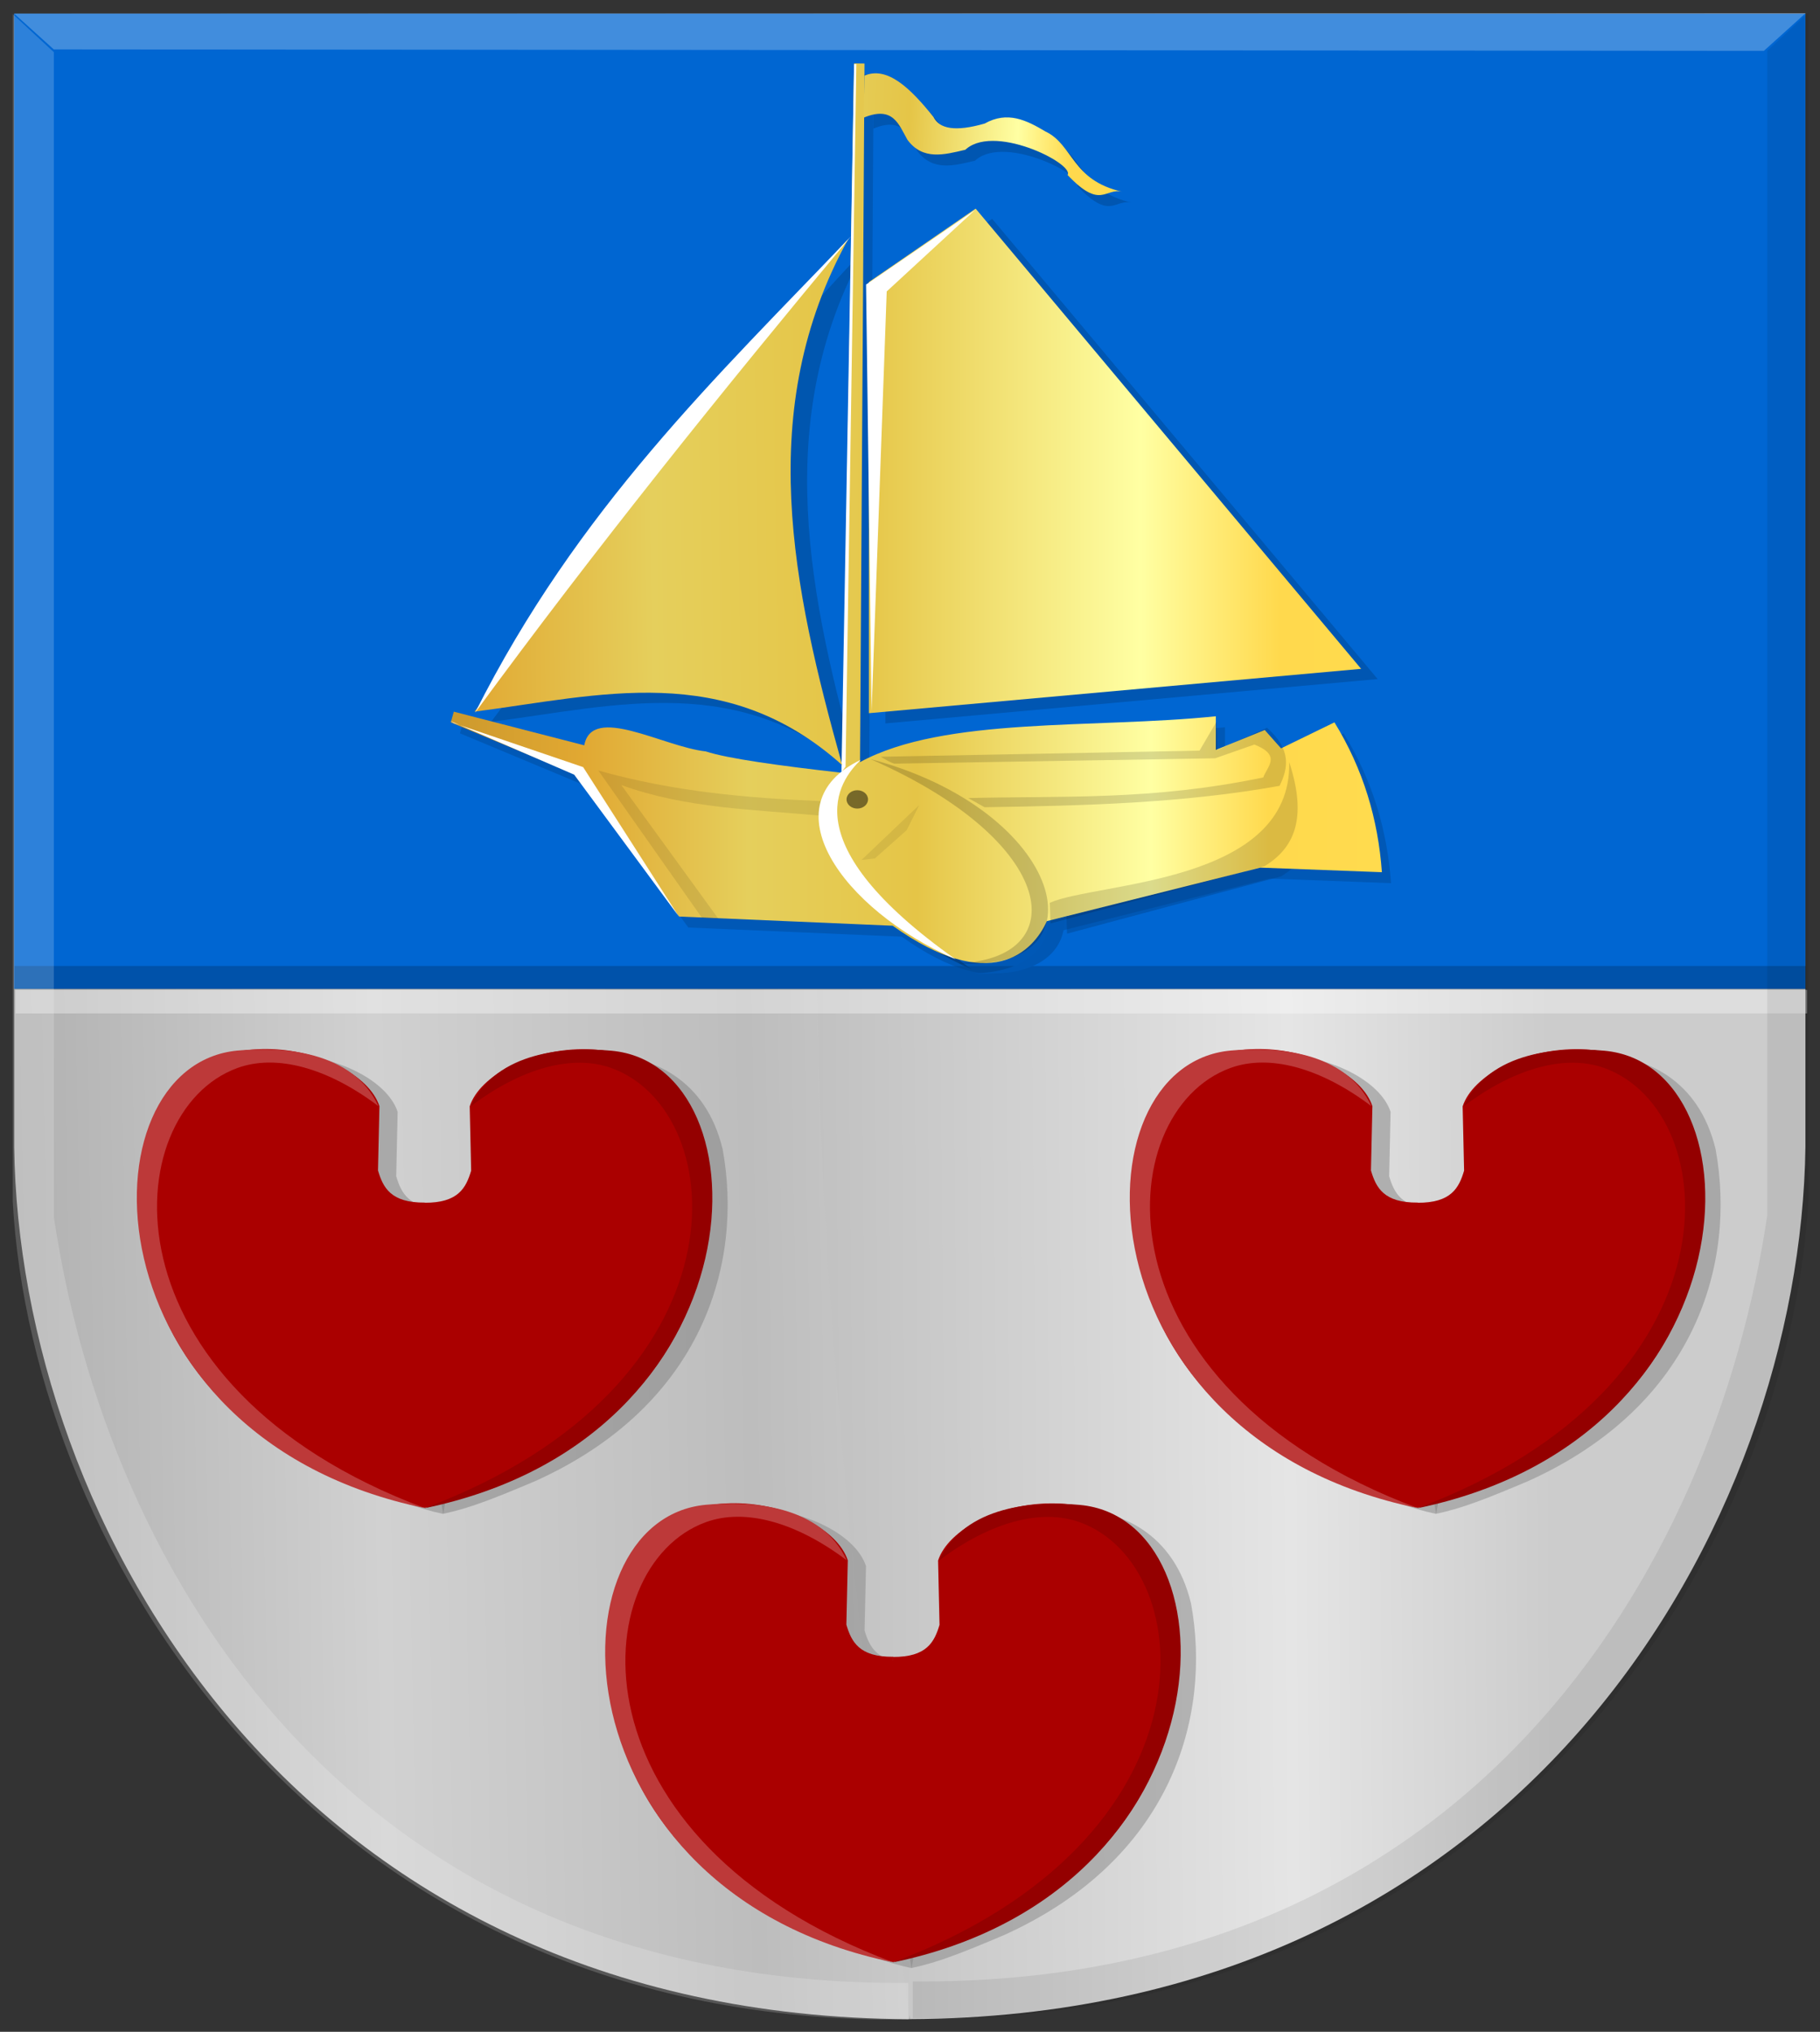 <?xml version="1.0" encoding="UTF-8" standalone="no"?>
<!-- Created with Inkscape (http://www.inkscape.org/) -->

<svg
   xmlns:dc="http://purl.org/dc/elements/1.1/"
   xmlns:cc="http://creativecommons.org/ns#"
   xmlns:rdf="http://www.w3.org/1999/02/22-rdf-syntax-ns#"
   xmlns:svg="http://www.w3.org/2000/svg"
   xmlns="http://www.w3.org/2000/svg"
   xmlns:xlink="http://www.w3.org/1999/xlink"
   xmlns:sodipodi="http://sodipodi.sourceforge.net/DTD/sodipodi-0.dtd"
   xmlns:inkscape="http://www.inkscape.org/namespaces/inkscape"
   width="165.25"
   height="184.469"
   id="svg12612"
   version="1.1"
   inkscape:version="0.48.4 r9939"
   sodipodi:docname="Nieuw document 29">
  <rect width="100%" height="100%" fill="#333333" stroke="none"/>
  <defs
     id="defs12614">
    <linearGradient
       inkscape:collect="always"
       xlink:href="#linearGradient4070-9-0-5"
       id="linearGradient5734"
       gradientUnits="userSpaceOnUse"
       x1="309.286"
       y1="148.853"
       x2="320.714"
       y2="148.853"
       gradientTransform="translate(458.427,563.081)" />
    <linearGradient
       id="linearGradient4070-9-0-5">
      <stop
         style="stop-color:#a3a3a3;stop-opacity:1;"
         offset="0"
         id="stop4072-5-5-3" />
      <stop
         style="stop-color:#b0b0b0;stop-opacity:1;"
         offset="0.143"
         id="stop4074-5-2-2" />
      <stop
         id="stop4076-40-4-9"
         offset="0.321"
         style="stop-color:#d1d1d1;stop-opacity:1;" />
      <stop
         style="stop-color:#bdbdbd;stop-opacity:1;"
         offset="0.5"
         id="stop4078-3-2-7" />
      <stop
         id="stop4080-4-3-3"
         offset="0.75"
         style="stop-color:#e5e5e5;stop-opacity:1;" />
      <stop
         style="stop-color:#cccccc;stop-opacity:1;"
         offset="0.875"
         id="stop4082-1-8-7" />
      <stop
         id="stop4084-2-5-4"
         offset="1"
         style="stop-color:#cccccc;stop-opacity:1;" />
    </linearGradient>
    <linearGradient
       gradientUnits="userSpaceOnUse"
       y2="148.853"
       x2="320.714"
       y1="148.853"
       x1="309.286"
       id="linearGradient5702"
       xlink:href="#linearGradient4070-9-0-5"
       inkscape:collect="always" />
    <linearGradient
       id="linearGradient4053-4">
      <stop
         style="stop-color:#cc992d;stop-opacity:1;"
         offset="0"
         id="stop4055-9" />
      <stop
         style="stop-color:#e1a832;stop-opacity:1;"
         offset="0.143"
         id="stop4057-8" />
      <stop
         id="stop4059-2"
         offset="0.321"
         style="stop-color:#e5cf5c;stop-opacity:1;" />
      <stop
         style="stop-color:#e5c547;stop-opacity:1;"
         offset="0.5"
         id="stop4061-4" />
      <stop
         id="stop4063-5"
         offset="0.75"
         style="stop-color:#ffffa3;stop-opacity:1;" />
      <stop
         style="stop-color:#ffd94d;stop-opacity:1;"
         offset="0.875"
         id="stop4065-2" />
      <stop
         id="stop4067-9"
         offset="1"
         style="stop-color:#ffdb4e;stop-opacity:1;" />
    </linearGradient>
    <linearGradient
       gradientUnits="userSpaceOnUse"
       y2="148.257"
       x2="305.824"
       y1="148.257"
       x1="294.712"
       id="linearGradient5694"
       xlink:href="#linearGradient4053-4"
       inkscape:collect="always"
       gradientTransform="translate(458.427,563.081)" />
    <linearGradient
       inkscape:collect="always"
       xlink:href="#linearGradient4070-9-0-5"
       id="linearGradient13351"
       x1="240.28"
       y1="422.393"
       x2="430.396"
       y2="420.965"
       gradientUnits="userSpaceOnUse" />
    <linearGradient
       inkscape:collect="always"
       xlink:href="#linearGradient4070-9-0-5"
       id="linearGradient13359"
       x1="239.257"
       y1="421.686"
       x2="428.003"
       y2="418.471"
       gradientUnits="userSpaceOnUse" />
    <linearGradient
       inkscape:collect="always"
       xlink:href="#linearGradient4053-4"
       id="linearGradient13367"
       x1="293.717"
       y1="370.534"
       x2="394.74"
       y2="370.534"
       gradientUnits="userSpaceOnUse" />
    <linearGradient
       inkscape:collect="always"
       xlink:href="#linearGradient4053-4"
       id="linearGradient13375"
       x1="294.275"
       y1="374.282"
       x2="390.59"
       y2="373.02"
       gradientUnits="userSpaceOnUse" />
    <linearGradient
       inkscape:collect="always"
       xlink:href="#linearGradient4053-4"
       id="linearGradient13383"
       x1="306.516"
       y1="375.285"
       x2="391.826"
       y2="375.285"
       gradientUnits="userSpaceOnUse" />
    <linearGradient
       inkscape:collect="always"
       xlink:href="#linearGradient4053-4"
       id="linearGradient13391"
       x1="328.853"
       y1="338.853"
       x2="368.269"
       y2="340.873"
       gradientUnits="userSpaceOnUse" />
  </defs>
  <sodipodi:namedview
     id="base"
     pagecolor="#ffffff"
     bordercolor="#666666"
     borderopacity="1.0"
     inkscape:pageopacity="0.0"
     inkscape:pageshadow="2"
     inkscape:zoom="1.4"
     inkscape:cx="67.629695"
     inkscape:cy="112.14749"
     inkscape:document-units="px"
     inkscape:current-layer="layer1"
     showgrid="false"
     fit-margin-top="0"
     fit-margin-left="0"
     fit-margin-right="0"
     fit-margin-bottom="0"
     inkscape:window-width="1600"
     inkscape:window-height="837"
     inkscape:window-x="-8"
     inkscape:window-y="-8"
     inkscape:window-maximized="1" />
  <g
     inkscape:label="Laag 1"
     inkscape:groupmode="layer"
     id="layer1"
     transform="translate(-265.969,-328.688)">
    <path
       style="fill:url(#linearGradient13359);fill-opacity:1;stroke:#000000;stroke-width:1px;stroke-linecap:butt;stroke-linejoin:miter;stroke-opacity:0"
       d="m 348.574,329.931 -81.317,0 0,102.884 c 0.454,33.968 25.321,78.95 81.317,79.196 z"
       id="path2836"
       sodipodi:nodetypes="ccccc"
       inkscape:connector-curvature="0" />
    <path
       style="fill:url(#linearGradient13351);fill-opacity:1;stroke:#000000;stroke-width:1px;stroke-linecap:butt;stroke-linejoin:miter;stroke-opacity:0"
       d="m 348.579,329.925 81.317,0 0,102.884 c -0.454,33.968 -25.321,78.95 -81.317,79.196 -8.303,-59.717 -14.042,-119.735 0,-182.08 z"
       id="path2836-5"
       sodipodi:nodetypes="ccccc"
       inkscape:connector-curvature="0" />
    <rect
       style="fill:#0066d2;fill-opacity:1;stroke:#000000;stroke-width:2.432;stroke-miterlimit:4;stroke-opacity:0;stroke-dasharray:none"
       id="rect8173"
       width="162.646"
       height="88.543"
       x="267.249"
       y="329.926" />
    <path
       style="fill:#808080;stroke:#000000;stroke-width:0.707px;stroke-linecap:butt;stroke-linejoin:miter;stroke-opacity:0;fill-opacity:0.448"
       d="m 348.716,479.626 c -3.098,0.028 -3.789,-1.373 -4.248,-2.913 l 0.131,-5.84 c -1.855,-5.648 -18.266,-9.312 -21.314,3.375 -1.887,10.302 1.766,23.256 17.015,30.129 3.754,1.591 6.119,2.517 8.444,2.997 l 2.351,-13.922 -2.378,-13.486 z"
       id="path60804-4"
       inkscape:connector-curvature="0"
       sodipodi:nodetypes="ccccccccc" />
    <path
       style="fill:#808080;stroke:#000000;stroke-width:0.707px;stroke-linecap:butt;stroke-linejoin:miter;stroke-opacity:0;fill-opacity:0.467"
       d="m 348.678,479.64 c 3.098,0.028 3.789,-1.373 4.248,-2.913 l -0.131,-5.84 c 1.855,-5.648 18.266,-9.312 21.314,3.375 1.887,10.302 -1.766,23.256 -17.015,30.129 -3.754,1.591 -6.036,2.49 -8.361,2.97 l -2.434,-13.895 2.378,-13.486 z"
       id="path60804-0-5"
       inkscape:connector-curvature="0"
       sodipodi:nodetypes="ccccccccc" />
    <path
       style="fill:#aa0000;stroke:#000000;stroke-width:0.707px;stroke-linecap:butt;stroke-linejoin:miter;stroke-opacity:0"
       d="m 347.064,479.107 c -3.098,0.028 -3.789,-1.373 -4.248,-2.913 l 0.131,-5.84 c -1.855,-5.648 -18.266,-9.312 -21.314,3.375 -1.887,10.302 1.766,23.256 17.015,30.129 3.754,1.591 6.106,2.49 8.43,2.97 l 2.364,-13.895 -2.378,-13.486 z"
       id="path60804-3-7"
       inkscape:connector-curvature="0"
       sodipodi:nodetypes="ccccccccc" />
    <path
       style="fill:#bd3939;fill-opacity:1;stroke:#000000;stroke-width:0.707px;stroke-linecap:butt;stroke-linejoin:miter;stroke-opacity:0"
       d="m 342.856,470.354 c -4.631,-3.499 -9.267,-4.746 -12.787,-3.472 -11.019,3.988 -12.658,28.859 16.995,39.963 -30.939,-6.391 -31.404,-40.217 -16.995,-41.539 4.03,-0.37 10.442,-0.009 12.787,5.047 z"
       id="path60806-6-0"
       inkscape:connector-curvature="0"
       sodipodi:nodetypes="cscsc" />
    <path
       style="fill:#aa0000;stroke:#000000;stroke-width:0.707px;stroke-linecap:butt;stroke-linejoin:miter;stroke-opacity:0"
       d="m 347.026,479.121 c 3.098,0.028 3.789,-1.373 4.248,-2.913 l -0.131,-5.84 c 1.855,-5.648 18.266,-9.312 21.314,3.375 1.887,10.302 -1.766,23.256 -17.015,30.129 -3.754,1.591 -6.039,2.463 -8.363,2.942 l -2.431,-13.867 2.378,-13.486 z"
       id="path60804-0-1-5"
       inkscape:connector-curvature="0"
       sodipodi:nodetypes="ccccccccc" />
    <path
       style="fill:#940000;fill-opacity:1;stroke:#000000;stroke-width:0.707px;stroke-linecap:butt;stroke-linejoin:miter;stroke-opacity:0"
       d="m 351.233,470.368 c 4.631,-3.499 9.267,-4.746 12.787,-3.472 11.019,3.988 12.658,28.859 -16.995,39.963 30.939,-6.391 31.404,-40.217 16.995,-41.539 -4.03,-0.37 -10.442,-0.009 -12.787,5.047 z"
       id="path60806-0-7-3"
       inkscape:connector-curvature="0"
       sodipodi:nodetypes="cscsc" />
    <path
       style="fill:#808080;stroke:#000000;stroke-width:0.707px;stroke-linecap:butt;stroke-linejoin:miter;stroke-opacity:0;fill-opacity:0.486"
       d="m 306.191,438.389 c -3.098,0.028 -3.789,-1.373 -4.248,-2.913 l 0.131,-5.84 c -1.855,-5.648 -18.266,-9.312 -21.314,3.375 -1.887,10.302 1.766,23.256 17.015,30.129 3.754,1.591 6.119,2.517 8.444,2.997 l 2.351,-13.922 -2.378,-13.486 z"
       id="path60804-4-2"
       inkscape:connector-curvature="0"
       sodipodi:nodetypes="ccccccccc" />
    <path
       style="fill:#808080;stroke:#000000;stroke-width:0.707px;stroke-linecap:butt;stroke-linejoin:miter;stroke-opacity:0;fill-opacity:0.509"
       d="m 306.152,438.404 c 3.098,0.028 3.789,-1.373 4.248,-2.913 l -0.131,-5.84 c 1.855,-5.648 18.266,-9.312 21.314,3.375 1.887,10.302 -1.766,23.256 -17.015,30.129 -3.754,1.591 -6.036,2.49 -8.361,2.97 l -2.434,-13.895 2.378,-13.486 z"
       id="path60804-0-5-5"
       inkscape:connector-curvature="0"
       sodipodi:nodetypes="ccccccccc" />
    <path
       style="fill:#aa0000;stroke:#000000;stroke-width:0.707px;stroke-linecap:butt;stroke-linejoin:miter;stroke-opacity:0"
       d="m 304.538,437.87 c -3.098,0.028 -3.789,-1.373 -4.248,-2.913 l 0.131,-5.84 c -1.855,-5.648 -18.266,-9.312 -21.314,3.375 -1.887,10.302 1.766,23.256 17.015,30.129 3.754,1.591 6.106,2.49 8.43,2.97 l 2.364,-13.895 -2.378,-13.486 z"
       id="path60804-3-7-1"
       inkscape:connector-curvature="0"
       sodipodi:nodetypes="ccccccccc" />
    <path
       style="fill:#bd3939;fill-opacity:1;stroke:#000000;stroke-width:0.707px;stroke-linecap:butt;stroke-linejoin:miter;stroke-opacity:0"
       d="m 300.331,429.117 c -4.631,-3.499 -9.267,-4.746 -12.787,-3.472 -11.019,3.988 -12.658,28.859 16.995,39.963 -30.939,-6.391 -31.404,-40.217 -16.995,-41.539 4.03,-0.37 10.442,-0.009 12.787,5.047 z"
       id="path60806-6-0-7"
       inkscape:connector-curvature="0"
       sodipodi:nodetypes="cscsc" />
    <path
       style="fill:#aa0000;stroke:#000000;stroke-width:0.707px;stroke-linecap:butt;stroke-linejoin:miter;stroke-opacity:0"
       d="m 304.5,437.884 c 3.098,0.028 3.789,-1.373 4.248,-2.913 l -0.131,-5.84 c 1.855,-5.648 18.266,-9.312 21.314,3.375 1.887,10.302 -1.766,23.256 -17.015,30.129 -3.754,1.591 -6.039,2.463 -8.363,2.942 l -2.431,-13.867 2.378,-13.486 z"
       id="path60804-0-1-5-1"
       inkscape:connector-curvature="0"
       sodipodi:nodetypes="ccccccccc" />
    <path
       style="fill:#940000;fill-opacity:1;stroke:#000000;stroke-width:0.707px;stroke-linecap:butt;stroke-linejoin:miter;stroke-opacity:0"
       d="m 308.708,429.132 c 4.631,-3.499 9.267,-4.746 12.787,-3.472 11.019,3.988 12.658,28.859 -16.995,39.963 30.939,-6.391 31.404,-40.217 16.995,-41.539 -4.03,-0.37 -10.442,-0.009 -12.787,5.047 z"
       id="path60806-0-7-3-1"
       inkscape:connector-curvature="0"
       sodipodi:nodetypes="cscsc" />
    <path
       style="fill:#808080;stroke:#000000;stroke-width:0.707px;stroke-linecap:butt;stroke-linejoin:miter;stroke-opacity:0;fill-opacity:0.491"
       d="m 396.347,438.389 c -3.098,0.028 -3.789,-1.373 -4.248,-2.913 l 0.131,-5.84 c -1.855,-5.648 -18.266,-9.312 -21.314,3.375 -1.887,10.302 1.766,23.256 17.015,30.129 3.754,1.591 6.119,2.517 8.444,2.997 l 2.351,-13.922 -2.378,-13.486 z"
       id="path60804-4-5"
       inkscape:connector-curvature="0"
       sodipodi:nodetypes="ccccccccc" />
    <path
       style="fill:#808080;stroke:#000000;stroke-width:0.707px;stroke-linecap:butt;stroke-linejoin:miter;stroke-opacity:0;fill-opacity:0.476"
       d="m 396.308,438.404 c 3.098,0.028 3.789,-1.373 4.248,-2.913 l -0.131,-5.84 c 1.855,-5.648 18.266,-9.312 21.314,3.375 1.887,10.302 -1.766,23.256 -17.015,30.129 -3.754,1.591 -6.036,2.49 -8.361,2.97 l -2.434,-13.895 2.378,-13.486 z"
       id="path60804-0-5-7"
       inkscape:connector-curvature="0"
       sodipodi:nodetypes="ccccccccc" />
    <path
       style="fill:#aa0000;stroke:#000000;stroke-width:0.707px;stroke-linecap:butt;stroke-linejoin:miter;stroke-opacity:0"
       d="m 394.695,437.87 c -3.098,0.028 -3.789,-1.373 -4.248,-2.913 l 0.131,-5.84 c -1.855,-5.648 -18.266,-9.312 -21.314,3.375 -1.887,10.302 1.766,23.256 17.015,30.129 3.754,1.591 6.106,2.49 8.43,2.97 l 2.364,-13.895 -2.378,-13.486 z"
       id="path60804-3-7-14"
       inkscape:connector-curvature="0"
       sodipodi:nodetypes="ccccccccc" />
    <path
       style="fill:#bd3939;fill-opacity:1;stroke:#000000;stroke-width:0.707px;stroke-linecap:butt;stroke-linejoin:miter;stroke-opacity:0"
       d="m 390.487,429.117 c -4.631,-3.499 -9.267,-4.746 -12.787,-3.472 -11.019,3.988 -12.658,28.859 16.995,39.963 -30.939,-6.391 -31.404,-40.217 -16.995,-41.539 4.03,-0.37 10.442,-0.009 12.787,5.047 z"
       id="path60806-6-0-2"
       inkscape:connector-curvature="0"
       sodipodi:nodetypes="cscsc" />
    <path
       style="fill:#aa0000;stroke:#000000;stroke-width:0.707px;stroke-linecap:butt;stroke-linejoin:miter;stroke-opacity:0"
       d="m 394.656,437.884 c 3.098,0.028 3.789,-1.373 4.248,-2.913 l -0.131,-5.84 c 1.855,-5.648 18.266,-9.312 21.314,3.375 1.887,10.302 -1.766,23.256 -17.015,30.129 -3.754,1.591 -6.039,2.463 -8.363,2.942 l -2.431,-13.867 2.378,-13.486 z"
       id="path60804-0-1-5-3"
       inkscape:connector-curvature="0"
       sodipodi:nodetypes="ccccccccc" />
    <path
       style="fill:#940000;fill-opacity:1;stroke:#000000;stroke-width:0.707px;stroke-linecap:butt;stroke-linejoin:miter;stroke-opacity:0"
       d="m 398.864,429.132 c 4.631,-3.499 9.267,-4.746 12.787,-3.472 11.019,3.988 12.658,28.859 -16.995,39.963 30.939,-6.391 31.404,-40.217 16.995,-41.539 -4.03,-0.37 -10.442,-0.009 -12.787,5.047 z"
       id="path60806-0-7-3-2"
       inkscape:connector-curvature="0"
       sodipodi:nodetypes="cscsc" />
    <rect
       style="fill:#000000;fill-opacity:0.193;stroke:#000000;stroke-width:1.485;stroke-miterlimit:4;stroke-opacity:0;stroke-dasharray:none"
       id="rect9799"
       width="162.665"
       height="2.141"
       x="267.284"
       y="416.388" />
    <rect
       style="fill:#ffffff;fill-opacity:0.339;stroke:#000000;stroke-width:1.485;stroke-miterlimit:4;stroke-opacity:0;stroke-dasharray:none"
       id="rect9799-2"
       width="162.665"
       height="2.141"
       x="267.385"
       y="418.559" />
    <path
       style="fill:#00438a;fill-opacity:0.382;stroke:#000000;stroke-width:0.773px;stroke-linecap:butt;stroke-linejoin:miter;stroke-opacity:0"
       d="m 344.348,335.438 -1.077,64.41 c -5.745,-0.648 -10.43,-1.296 -12.384,-1.943 -3.854,-0.416 -10.336,-4.317 -11.038,-0.555 l -11.846,-3.054 -0.269,0.972 11.308,4.72 9.423,12.91 19.384,0.833 c 8.885,6.34 12.765,2.361 14,-0.416 l 19.384,-4.859 11.038,0.416 c -0.343,-4.785 -1.681,-9.342 -4.308,-13.604 l -4.846,2.36 -1.481,-1.666 -4.442,1.805 0,-3.054 c -11.039,1.147 -24.647,-0.002 -32.307,4.164 l 0.407,-63.425 z"
       id="path9819"
       inkscape:connector-curvature="0"
       sodipodi:nodetypes="cccccccccccccccccccc" />
    <path
       style="fill:#00438a;fill-opacity:1;stroke:#000000;stroke-width:0.773px;stroke-linecap:butt;stroke-linejoin:miter;stroke-opacity:0"
       d="m 345.623,398.601 c -1.968,1.916 -6.317,7.534 8.615,18.115 -10.426,-4.578 -17.02,-14.104 -8.615,-18.115 z"
       id="path9823"
       inkscape:connector-curvature="0"
       sodipodi:nodetypes="ccc" />
    <path
       sodipodi:type="arc"
       style="fill:#00438a;fill-opacity:1;stroke:#000000;stroke-width:1.505;stroke-miterlimit:4;stroke-opacity:0;stroke-dasharray:none"
       id="path9825"
       sodipodi:cx="986.90009"
       sodipodi:cy="333.18912"
       sodipodi:rx="1.281631"
       sodipodi:ry="1.0606601"
       d="m 988.182,333.189 c 0,0.586 -0.574,1.061 -1.282,1.061 -0.708,0 -1.282,-0.475 -1.282,-1.061 0,-0.586 0.574,-1.061 1.282,-1.061 0.708,0 1.282,0.475 1.282,1.061 z"
       transform="matrix(0.761,0,0,0.785,-405.723,140.64)" />
    <path
       style="fill:#0057b4;fill-opacity:1;stroke:#000000;stroke-width:0.773px;stroke-linecap:butt;stroke-linejoin:miter;stroke-opacity:0"
       d="m 346.498,398.532 c 17.299,7.586 18.364,18.206 7.942,18.532 13.677,0.997 9.682,-13.886 -7.942,-18.532 z"
       id="path9827"
       inkscape:connector-curvature="0"
       sodipodi:nodetypes="ccc" />
    <path
       style="fill:#00438a;fill-opacity:1;stroke:#000000;stroke-width:0.773px;stroke-linecap:butt;stroke-linejoin:miter;stroke-opacity:0"
       d="m 345.691,407.693 5.25,-4.997 -1.144,2.29 -2.894,2.568 z"
       id="path9829"
       inkscape:connector-curvature="0" />
    <path
       style="fill:#00438a;fill-opacity:0.415;stroke:#000000;stroke-width:0.773px;stroke-linecap:butt;stroke-linejoin:miter;stroke-opacity:0"
       d="m 384.527,398.809 c 0.239,11.102 -17.492,10.882 -21.74,12.771 l 0.067,1.874 19.452,-5.206 c 2.561,-1.582 3.947,-4.174 2.221,-9.439 z"
       id="path9833"
       inkscape:connector-curvature="0"
       sodipodi:nodetypes="ccccc" />
    <path
       style="fill:#00438a;fill-opacity:0.476;stroke:#000000;stroke-width:0.773px;stroke-linecap:butt;stroke-linejoin:miter;stroke-opacity:0"
       d="m 310.557,394.228 c 10.871,-14.523 21.039,-29.409 33.923,-42.894 -8.53,15.452 -5.067,31.573 -0.538,47.752 -10.632,-9.542 -22.063,-6.319 -33.384,-4.859 z"
       id="path9837"
       inkscape:connector-curvature="0"
       sodipodi:nodetypes="cccc" />
    <path
       style="fill:#00438a;fill-opacity:0.439;stroke:#000000;stroke-width:0.773px;stroke-linecap:butt;stroke-linejoin:miter;stroke-opacity:0"
       d="m 346.364,355.221 0,39.146 44.692,-4.026 -35,-41.783 z"
       id="path9839"
       inkscape:connector-curvature="0" />
    <path
       style="fill:#00438a;fill-opacity:0.453;stroke:#000000;stroke-width:0.773px;stroke-linecap:butt;stroke-linejoin:miter;stroke-opacity:0"
       d="m 345.335,336.548 c 2.087,-0.88 4.173,1.149 6.26,3.748 0.528,1.081 1.975,1.373 4.655,0.604 2.062,-1.163 3.798,-0.305 5.508,0.715 2.577,1.219 2.324,4.429 7,5.483 -1.606,-0.404 -1.934,1.682 -4.981,-1.527 0.662,-1.024 -6.94,-4.848 -9.423,-2.152 -0.51,0.554 0.135,-0.139 0.135,-0.139 -1.919,0.456 -3.855,0.983 -5.25,-0.902 -0.787,-1.375 -1.289,-3.125 -3.971,-2.013 z"
       id="path9841"
       inkscape:connector-curvature="0"
       sodipodi:nodetypes="ccccccscccc" />
    <path
       style="fill:url(#linearGradient13383);fill-opacity:1.0;stroke:#000000;stroke-width:0.773px;stroke-linecap:butt;stroke-linejoin:miter;stroke-opacity:0"
       d="m 343.517,334.442 -1.077,64.41 c -5.745,-0.648 -10.43,-1.296 -12.384,-1.943 -3.854,-0.416 -10.336,-4.317 -11.038,-0.555 l -11.846,-3.054 -0.269,0.972 11.308,4.72 9.423,12.91 19.384,0.833 c 8.885,6.34 12.765,2.361 14,-0.416 l 19.384,-4.859 11.038,0.416 c -0.343,-4.785 -1.681,-9.342 -4.308,-13.604 l -4.846,2.36 -1.481,-1.666 -4.442,1.805 0,-3.054 c -11.039,1.147 -24.647,-0.002 -32.307,4.164 l 0.407,-63.425 z"
       id="path9819-1"
       inkscape:connector-curvature="0"
       sodipodi:nodetypes="cccccccccccccccccccc" />
    <path
       style="fill:#000000;fill-opacity:0.09;stroke:#000000;stroke-width:0.773px;stroke-linecap:butt;stroke-linejoin:miter;stroke-opacity:0"
       d="m 329.719,412.04 -9.423,-13.396 c 6.839,1.927 13.531,2.499 20.192,2.776 l -0.067,1.319 c -6.052,-0.563 -12.155,-0.647 -18.038,-2.776 l 8.817,12.146 z"
       id="path9821-6"
       inkscape:connector-curvature="0"
       sodipodi:nodetypes="ccccccc" />
    <path
       style="fill:#ffffff;fill-opacity:1;stroke:#000000;stroke-width:0.773px;stroke-linecap:butt;stroke-linejoin:miter;stroke-opacity:0"
       d="m 344.123,397.673 c -1.968,1.916 -6.317,7.534 8.615,18.115 -10.426,-4.578 -17.02,-14.104 -8.615,-18.115 z"
       id="path9823-8"
       inkscape:connector-curvature="0"
       sodipodi:nodetypes="ccc" />
    <path
       sodipodi:type="arc"
       style="fill:#000000;fill-opacity:0.477;stroke:#000000;stroke-width:1.505;stroke-miterlimit:4;stroke-opacity:0;stroke-dasharray:none"
       id="path9825-5"
       sodipodi:cx="986.90009"
       sodipodi:cy="333.18912"
       sodipodi:rx="1.281631"
       sodipodi:ry="1.0606601"
       d="m 988.182,333.189 c 0,0.586 -0.574,1.061 -1.282,1.061 -0.708,0 -1.282,-0.475 -1.282,-1.061 0,-0.586 0.574,-1.061 1.282,-1.061 0.708,0 1.282,0.475 1.282,1.061 z"
       transform="matrix(0.761,0,0,0.785,-407.223,139.712)" />
    <path
       style="fill:#000000;fill-opacity:0.177;stroke:#000000;stroke-width:0.773px;stroke-linecap:butt;stroke-linejoin:miter;stroke-opacity:0"
       d="m 344.998,397.603 c 17.299,7.586 18.364,18.206 7.942,18.532 13.677,0.997 9.682,-13.886 -7.942,-18.532 z"
       id="path9827-7"
       inkscape:connector-curvature="0"
       sodipodi:nodetypes="ccc" />
    <path
       style="fill:#000000;fill-opacity:0.078;stroke:#000000;stroke-width:0.773px;stroke-linecap:butt;stroke-linejoin:miter;stroke-opacity:0"
       d="m 344.19,406.765 5.25,-4.997 -1.144,2.29 -2.894,2.568 z"
       id="path9829-6"
       inkscape:connector-curvature="0" />
    <path
       style="fill:#000000;fill-opacity:0.146;stroke:#000000;stroke-width:0.773px;stroke-linecap:butt;stroke-linejoin:miter;stroke-opacity:0"
       d="m 353.883,401.143 1.481,0.833 c 8.991,-0.138 17.973,-0.353 26.788,-1.943 0.79,-1.616 1.084,-3.293 -1.144,-5.275 l -4.51,2.013 -0.067,-2.568 -1.548,2.637 -28.942,0.555 c 0,0 1.01,0.625 1.279,0.625 0.269,0 29.077,-0.486 29.077,-0.486 l 3.567,-1.249 c 2.503,0.995 1.156,1.99 0.808,2.985 -10.112,2.115 -18.185,1.661 -26.788,1.874 z"
       id="path9831-1"
       inkscape:connector-curvature="0"
       sodipodi:nodetypes="ccccccccscccc" />
    <path
       style="fill:#000000;fill-opacity:0.142;stroke:#000000;stroke-width:0.773px;stroke-linecap:butt;stroke-linejoin:miter;stroke-opacity:0"
       d="m 383.026,397.881 c 0.239,11.102 -17.492,10.882 -21.74,12.771 l 0.067,1.874 19.452,-5.206 c 2.561,-1.582 3.947,-4.174 2.221,-9.439 z"
       id="path9833-8"
       inkscape:connector-curvature="0"
       sodipodi:nodetypes="ccccc" />
    <path
       style="fill:#ffffff;fill-opacity:1;stroke:#000000;stroke-width:0.773px;stroke-linecap:butt;stroke-linejoin:miter;stroke-opacity:0"
       d="m 342.369,398.798 1.149,-64.286 0.202,0 -0.976,63.786 z"
       id="path9835-9"
       inkscape:connector-curvature="0" />
    <path
       style="fill:url(#linearGradient13375);fill-opacity:1;stroke:#000000;stroke-width:0.773px;stroke-linecap:butt;stroke-linejoin:miter;stroke-opacity:0"
       d="m 309.056,393.3 c 10.871,-14.523 21.039,-29.409 33.923,-42.894 -8.53,15.452 -5.067,31.573 -0.538,47.752 -10.632,-9.542 -22.063,-6.319 -33.384,-4.859 z"
       id="path9837-2"
       inkscape:connector-curvature="0"
       sodipodi:nodetypes="cccc" />
    <path
       style="fill:url(#linearGradient13367);fill-opacity:1;stroke:#000000;stroke-width:0.773px;stroke-linecap:butt;stroke-linejoin:miter;stroke-opacity:0"
       d="m 344.863,354.293 0,39.146 44.692,-4.026 -35,-41.783 z"
       id="path9839-7"
       inkscape:connector-curvature="0" />
    <path
       style="fill:url(#linearGradient13391);fill-opacity:1;stroke:#000000;stroke-width:0.773px;stroke-linecap:butt;stroke-linejoin:miter;stroke-opacity:0"
       d="m 344.46,335.553 c 2.087,-0.88 4.173,1.149 6.26,3.748 0.528,1.081 1.975,1.373 4.655,0.604 2.062,-1.163 3.798,-0.305 5.508,0.715 2.577,1.219 2.324,4.429 7,5.483 -1.606,-0.404 -1.934,1.682 -4.981,-1.527 0.662,-1.024 -6.94,-4.848 -9.423,-2.152 -0.51,0.554 0.135,-0.139 0.135,-0.139 -1.919,0.456 -3.855,0.983 -5.25,-0.902 -0.787,-1.375 -1.289,-3.125 -3.971,-2.013 z"
       id="path9841-9"
       inkscape:connector-curvature="0"
       sodipodi:nodetypes="ccccccscccc" />
    <path
       style="fill:#ffffff;fill-opacity:1;stroke:#000000;stroke-width:1px;stroke-linecap:butt;stroke-linejoin:miter;stroke-opacity:0"
       d="m 309.105,393.397 c 9.318,-18.531 21.924,-30.485 34.125,-43.25 -11.655,13.996 -23.133,28.259 -34.125,43.25 z"
       id="path9945"
       inkscape:connector-curvature="0"
       sodipodi:nodetypes="ccc" />
    <path
       style="fill:#ffffff;fill-opacity:1;stroke:#000000;stroke-width:1px;stroke-linecap:butt;stroke-linejoin:miter;stroke-opacity:0"
       d="m 306.855,394.147 11.25,4.875 9.5,12.875 -8.688,-13.562 -11.75,-4 z"
       id="path9947"
       inkscape:connector-curvature="0" />
    <path
       style="fill:#ffffff;fill-opacity:1;stroke:#000000;stroke-width:1px;stroke-linecap:butt;stroke-linejoin:miter;stroke-opacity:0"
       d="m 345.105,393.272 -0.5,-38.75 9.875,-6.75 -8,7.375 z"
       id="path9949"
       inkscape:connector-curvature="0" />
    <path
       style="fill:#ffffff;fill-opacity:0.255;stroke:#000000;stroke-width:1px;stroke-linecap:butt;stroke-linejoin:miter;stroke-opacity:0"
       d="m 267.27,329.939 3.582,3.235 155.274,0.13 3.786,-3.418 z"
       id="path4533"
       inkscape:connector-curvature="0"
       sodipodi:nodetypes="ccccc" />
    <path
       style="fill:#ffffff;fill-opacity:0.179;stroke:#000000;stroke-width:1px;stroke-linecap:butt;stroke-linejoin:miter;stroke-opacity:0"
       d="m 267.125,329.966 3.733,3.459 0,105.736 c 4.79,32.295 27.1,69.956 77.584,69.556 l 0,3.33 c -53.111,0.625 -79.569,-42.248 -81.317,-74.288 z"
       id="path4509-9-6"
       sodipodi:nodetypes="ccccccc"
       inkscape:connector-curvature="0" />
    <path
       style="fill:#000000;fill-opacity:0.075;stroke:#000000;stroke-width:1px;stroke-linecap:butt;stroke-linejoin:miter;stroke-opacity:0"
       d="m 430.163,329.833 -3.733,3.459 0,105.736 c -4.79,32.295 -27.1,69.956 -77.584,69.556 l 0,3.33 c 53.074,1.002 79.561,-42.17 81.317,-74.288 l 0,-107.792 z"
       id="path4509-9"
       sodipodi:nodetypes="ccccccc"
       inkscape:connector-curvature="0" />
  </g>
</svg>
